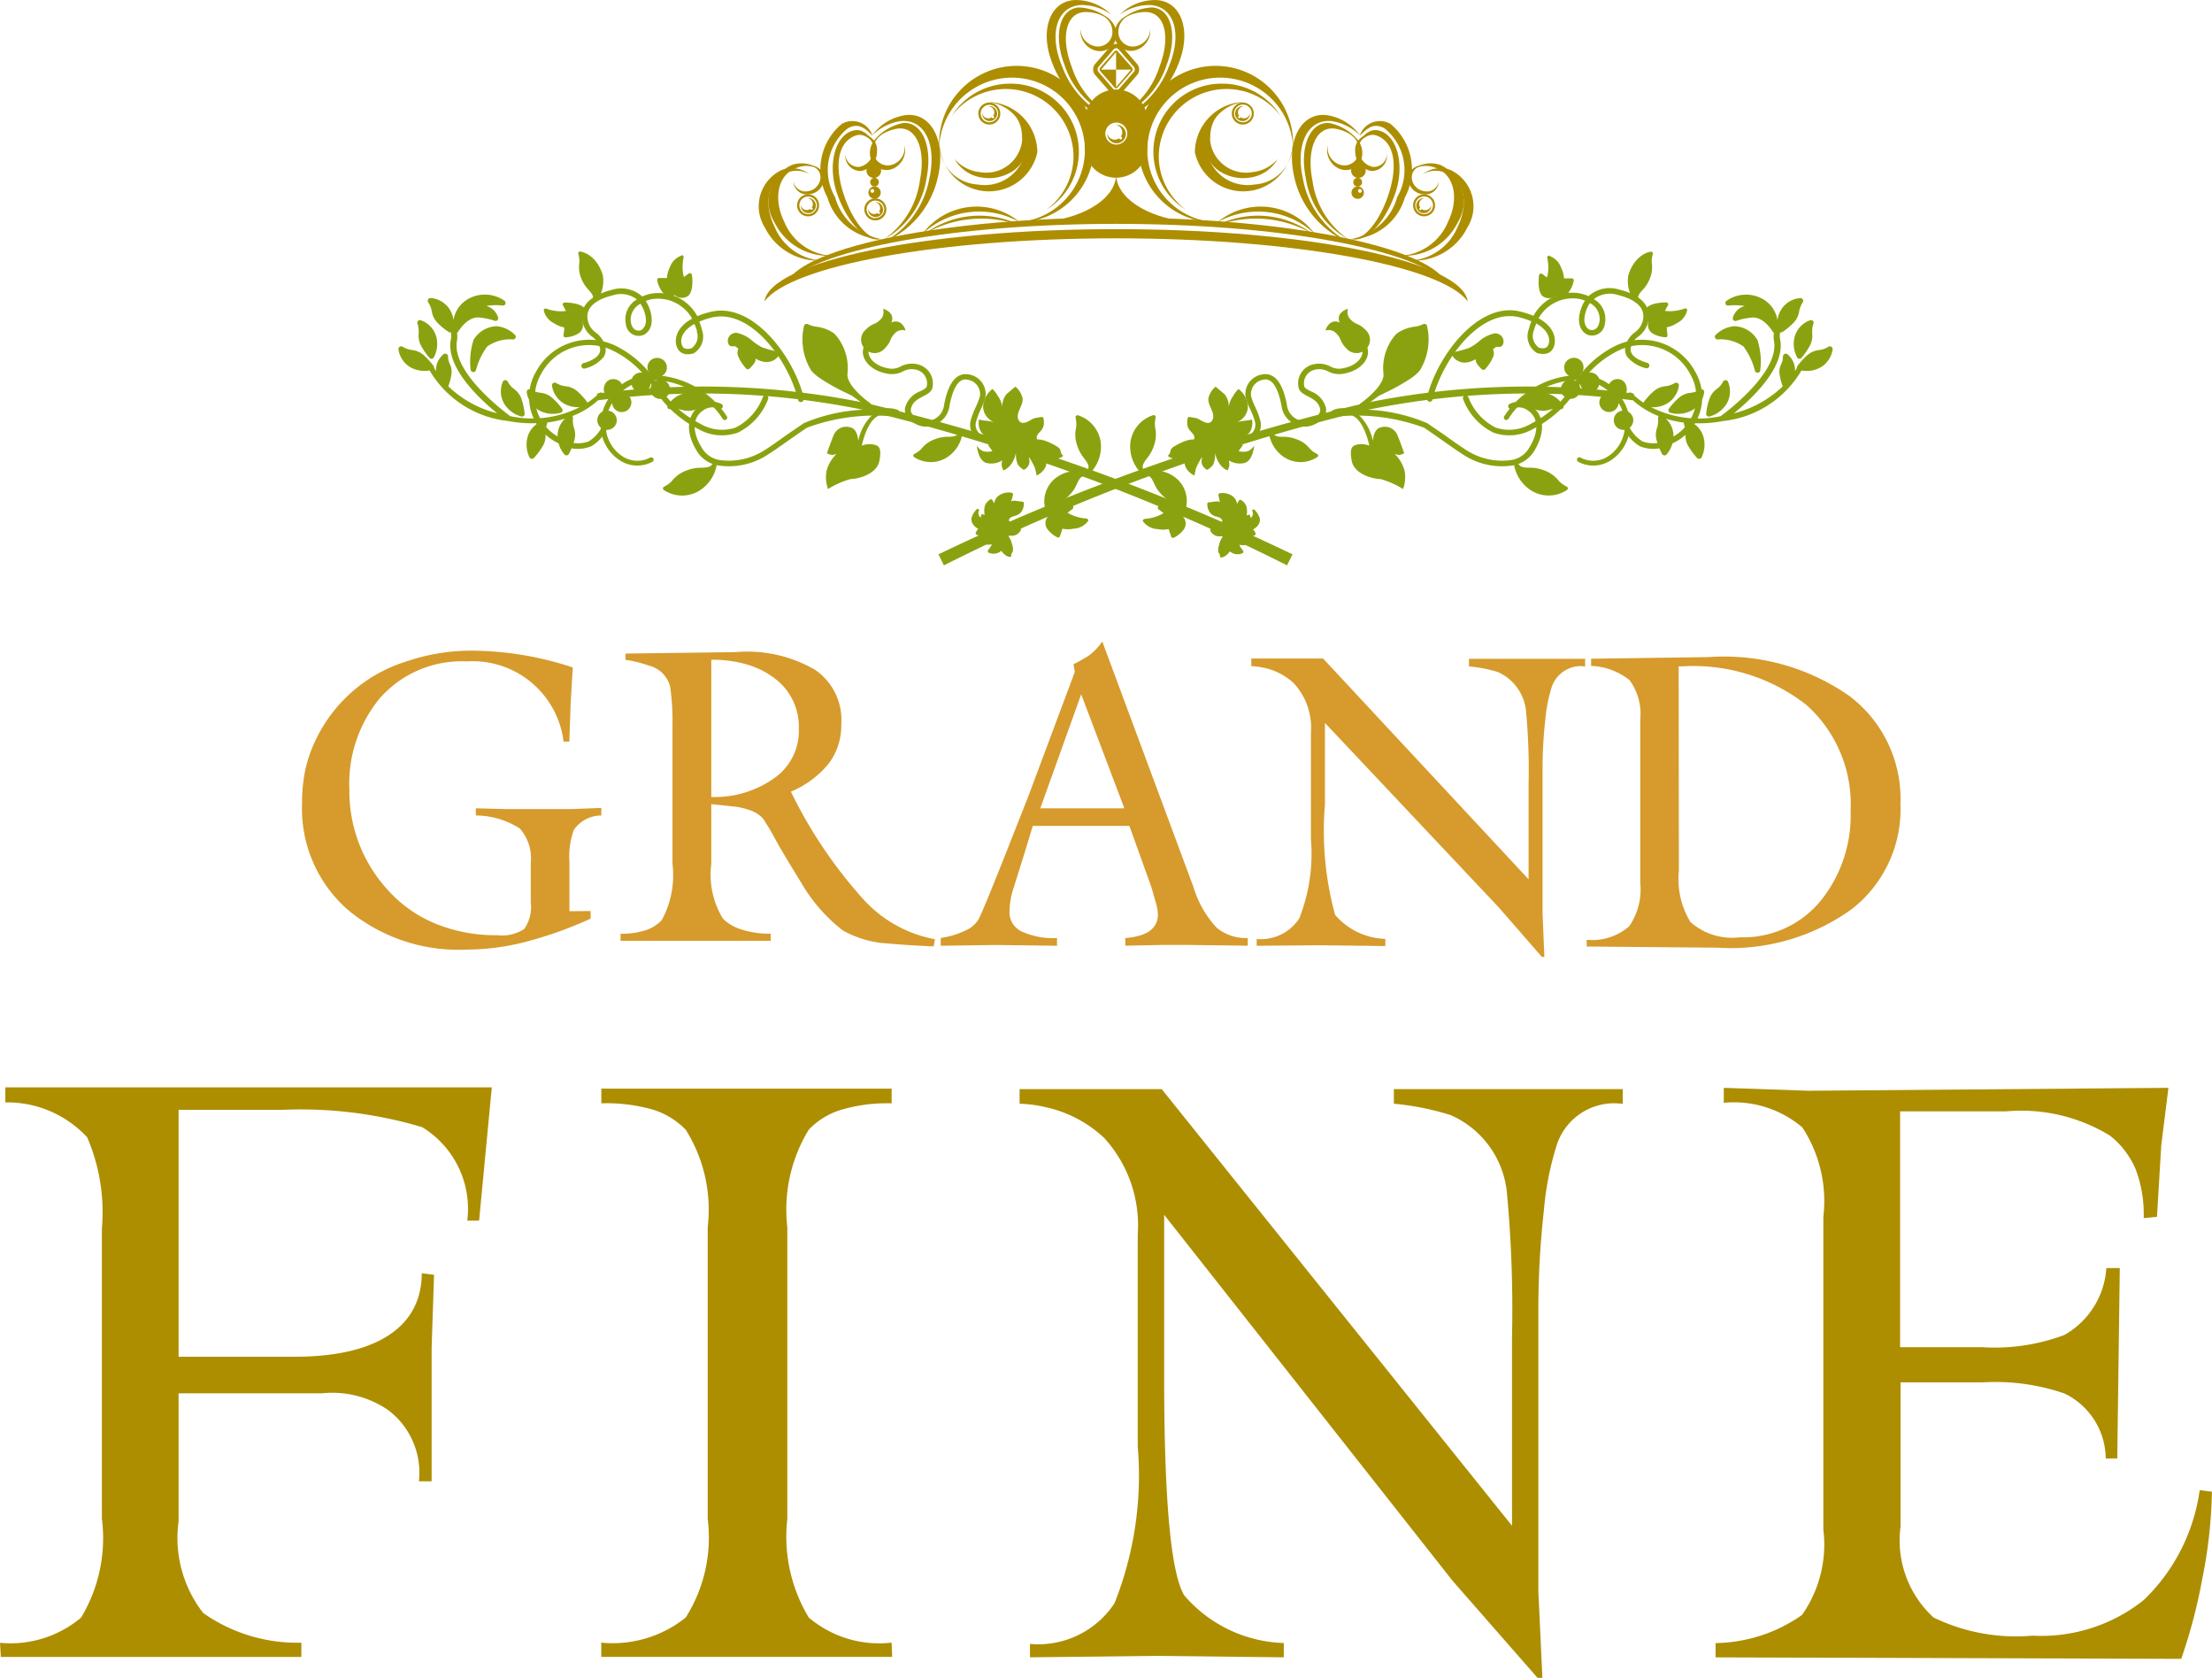 <svg xmlns="http://www.w3.org/2000/svg" width="40.255" height="30.522" viewBox="0 0 40.255 30.522"><g transform="translate(7.266 4.572)"><path d="M534.363,426.838a38.2,38.2,0,0,1,7.776,2.755l-.1.2a35.659,35.659,0,0,0-7.7-2.827,14.583,14.583,0,0,0-4.834-.176l-.025-.122A14.7,14.7,0,0,1,534.363,426.838Z" transform="translate(-525.883 -424.079)" fill="#8ba210"/><path d="M571.641,419.643a.43.43,0,0,0,.3-.037.337.337,0,0,1,.248-.03.255.255,0,0,1,.187.3c-.006.032-.059.06-.12.091a.443.443,0,0,0-.275.3c-.031.16.135.3.31.337a.434.434,0,0,0,.5-.381c.1-.511.273-.478.331-.466a.265.265,0,0,1,.221.3,1.192,1.192,0,0,1-.073.191,1.413,1.413,0,0,0-.1.27.317.317,0,0,0,.221.364,1.056,1.056,0,0,0,.283,0,.05.05,0,0,0,.043-.057.051.051,0,0,0-.058-.044.941.941,0,0,1-.249,0,.218.218,0,0,1-.141-.246,1.345,1.345,0,0,1,.094-.249,1.2,1.2,0,0,0,.08-.212.361.361,0,0,0-.3-.413c-.22-.042-.373.14-.451.546a.332.332,0,0,1-.376.3c-.121-.023-.248-.123-.229-.218.025-.127.125-.179.222-.23.081-.042.156-.083.171-.162a.357.357,0,0,0-.268-.42.445.445,0,0,0-.312.038.325.325,0,0,1-.24.031c-.253-.048-.362-.215-.342-.316s.045-.111.046-.111l-.006,0a.052.052,0,0,0,.028-.065.049.049,0,0,0-.061-.03c-.019.007-.08.038-.109.185C571.185,419.373,571.338,419.586,571.641,419.643Z" transform="translate(-562.776 -417.42)" fill="#8ba210"/><path d="M544.06,429.85a.567.567,0,0,0,.369.242,1.285,1.285,0,0,0,.907-.193c.128-.082.264-.178.395-.271l.318-.22a3.561,3.561,0,0,1,1.8-.177.048.048,0,0,0,.056-.043c.005-.027-.127-.068-.24-.078a3.112,3.112,0,0,0-1.67.214l-.323.221c-.128.093-.263.189-.39.27a1.2,1.2,0,0,1-.83.178.458.458,0,0,1-.3-.2c-.232-.362-.146-.6.011-.7a.277.277,0,0,1,.281-.032.055.055,0,0,0,.07-.018.05.05,0,0,0-.018-.069.376.376,0,0,0-.388.033C543.915,429.13,543.791,429.422,544.06,429.85Z" transform="translate(-538.633 -426.197)" fill="#8ba210"/><path d="M531.088,413c-.183-.762-.933-1.754-1.69-1.575a1.654,1.654,0,0,0-.251.08.8.8,0,0,0-.857-.406.819.819,0,0,0-.145.048.572.572,0,0,0-.555-.12c-.4.1-.6.309-.531.586a.466.466,0,0,0,.179.27.348.348,0,0,1,.137.2c.046.193-.295.276-.3.277a.051.051,0,0,0-.037.06.05.05,0,0,0,.06.038.631.631,0,0,0,.344-.21.242.242,0,0,0,.03-.189.442.442,0,0,0-.17-.253.362.362,0,0,1-.146-.216c-.07-.292.255-.417.455-.464a.472.472,0,0,1,.436.075.417.417,0,0,0-.2.449.236.236,0,0,0,.288.208c.1-.023.228-.153.167-.407a.679.679,0,0,0-.093-.222.77.77,0,0,1,.1-.031.714.714,0,0,1,.744.352c-.344.188-.3.44-.291.475.025.1.1.211.3.162l.009,0a.354.354,0,0,0,.162-.429,1.036,1.036,0,0,0-.05-.153,1.4,1.4,0,0,1,.231-.076c.7-.164,1.394.778,1.567,1.5a.051.051,0,1,0,.1-.023m-2.969-1.726a.578.578,0,0,1,.087.2c.05.207-.06.279-.092.286s-.131.012-.166-.133a.324.324,0,0,1,.171-.353m1.023.5a.259.259,0,0,1-.1.312c-.121.027-.158-.014-.175-.087-.026-.106.034-.247.234-.358A1.1,1.1,0,0,1,529.142,411.776Z" transform="translate(-523.723 -410.325)" fill="#8ba210"/><path d="M571,414.946a.241.241,0,0,0,.344-.006c.142-.144.088-.176.188-.279a.188.188,0,0,1,.2-.056.24.24,0,0,0-.061-.11.156.156,0,0,0-.2-.033.152.152,0,0,0-.038-.194.255.255,0,0,0-.113-.058.185.185,0,0,1-.051.2c-.1.1-.136.049-.278.194A.237.237,0,0,0,571,414.946Z" transform="translate(-562.518 -413.163)" fill="#8ba210"/><path d="M604.779,432.045a.042.042,0,0,0,.049,0,.693.693,0,0,0,.166-.522.6.6,0,0,0-.418-.5.036.036,0,0,0-.041.042.51.51,0,0,1,.011.164l0,.011a.588.588,0,0,0,.019.335.7.7,0,0,0,.127.233c.049.067.089.121.076.175,0,.013-.011.047.015.064" transform="translate(-592.227 -428.04)" fill="#8ba210"/><path d="M600.418,439.9a.038.038,0,0,0-.022-.038.643.643,0,0,0-.492.1.538.538,0,0,0-.222.549.032.032,0,0,0,.022.021.032.032,0,0,0,.03-.006.478.478,0,0,1,.127-.079l.01,0a.54.54,0,0,0,.262-.16.631.631,0,0,0,.132-.2c.033-.068.059-.123.108-.137.012,0,.043-.012.045-.04" transform="translate(-587.933 -435.855)" fill="#8ba210"/><path d="M526.8,406.007a.038.038,0,0,0,.044,0,.628.628,0,0,0,.117-.483c-.122-.392-.4-.427-.411-.429a.033.033,0,0,0-.035.041.467.467,0,0,1,.02.147l0,.01a.532.532,0,0,0,.038.3.624.624,0,0,0,.13.2c.049.058.089.1.08.154,0,.012-.007.044.018.057" transform="translate(-523.257 -405.091)" fill="#8ba210"/><path d="M539.356,405.8a.343.343,0,0,0-.21.214.488.488,0,0,0-.052.193l-.144,0a.031.031,0,0,0-.026.012.032.032,0,0,0-.008.029.5.5,0,0,0,.107.23l.01.008a.189.189,0,0,0,.2.032.2.2,0,0,0,.252.01c.1-.1.067-.349.064-.377a.043.043,0,0,0-.01-.02.034.034,0,0,0-.013-.007.033.033,0,0,0-.035,0l-.089.067a.672.672,0,0,1-.024-.187.838.838,0,0,1,.018-.168.035.035,0,0,0-.009-.033h0a.037.037,0,0,0-.033-.01" transform="translate(-534.222 -405.721)" fill="#8ba210"/><path d="M615.161,445.124a.346.346,0,0,0,.266.139.491.491,0,0,0,.2,0c.015.047.045.136.045.136a.031.031,0,0,0,.019.021.034.034,0,0,0,.03,0,.505.505,0,0,0,.192-.167l.005-.011a.185.185,0,0,0-.026-.2.194.194,0,0,0-.062-.242c-.121-.068-.356.035-.383.047a.038.038,0,0,0-.016.014.033.033,0,0,0,0,.014.031.031,0,0,0,.014.031l.089.066a.68.68,0,0,1-.174.076.8.8,0,0,1-.168.03.038.038,0,0,0-.03.018h0a.038.038,0,0,0,0,.035" transform="translate(-601.625 -440.209)" fill="#8ba210"/><path d="M521.119,413.331a.342.342,0,0,0,.187.234.486.486,0,0,0,.186.076c0,.05-.014.143-.014.143a.031.031,0,0,0,.009.027.033.033,0,0,0,.028.011.514.514,0,0,0,.244-.076l.009-.008a.184.184,0,0,0,.057-.193.194.194,0,0,0,.042-.246c-.083-.111-.34-.111-.369-.111a.044.044,0,0,0-.021.007.034.034,0,0,0-.009.011.032.032,0,0,0,0,.035l.055.1a.685.685,0,0,1-.19,0,.847.847,0,0,1-.166-.04.038.038,0,0,0-.034,0h0a.038.038,0,0,0-.015.032" transform="translate(-518.489 -412.256)" fill="#8ba210"/><path d="M519.975,420.978a.74.74,0,0,0,.347-.485.051.051,0,0,0-.1-.02.643.643,0,0,1-.292.415.555.555,0,0,1-.495-.053.828.828,0,0,1-.373-1.17.986.986,0,0,1,1.344-.409,1.765,1.765,0,0,1,.7.657,2.04,2.04,0,0,0,.811.747.866.866,0,0,0,.726.069,1.112,1.112,0,0,0,.553-.613.052.052,0,0,0-.033-.065.051.051,0,0,0-.064.031,1.024,1.024,0,0,1-.494.554.768.768,0,0,1-.642-.067,1.928,1.928,0,0,1-.774-.713,1.869,1.869,0,0,0-.736-.69,1.1,1.1,0,0,0-1.482.454.921.921,0,0,0,.418,1.307A.651.651,0,0,0,519.975,420.978Z" transform="translate(-516.482 -417.43)" fill="#8ba210"/><path d="M565.43,431.092a.667.667,0,0,1,.183-.314.374.374,0,0,1-.075.019.2.2,0,0,1-.1-.032s.072-.206.119-.319a.246.246,0,0,1,.308-.15c.1.02.135.147.144.244a.877.877,0,0,1,.31-.518.437.437,0,0,1,.418-.039.04.04,0,0,1,.015.056.04.04,0,0,1-.055.014h0a.361.361,0,0,0-.337.039c-.185.1-.271.458-.288.536a.407.407,0,0,1,.19-.025c.108.02.181.039.131.3s-.42.334-.524.333a1.581,1.581,0,0,0-.411.181A.638.638,0,0,1,565.43,431.092Z" transform="translate(-557.655 -427.092)" fill="#8ba210"/><path d="M561.713,416.606a.057.057,0,0,1,.076-.011.5.5,0,0,0,.134.039.738.738,0,0,1,.311.109.364.364,0,0,1,.049.042.931.931,0,0,1,.216.715c-.012.18.269.423.4.517l.018.013a.039.039,0,0,1,.009.055.04.04,0,0,1-.056.011l-.007,0-.009-.006-.266-.194-.1-.05a3.719,3.719,0,0,1-.494-.276.843.843,0,0,1-.151-.132A1.076,1.076,0,0,1,561.713,416.606Z" transform="translate(-554.343 -415.264)" fill="#8ba210"/><path d="M590.318,427.054s-.065.009-.128.021-.225.165-.294.036.1-.274.069-.408a.389.389,0,0,0-.128-.2s-.091.074-.167.141a.362.362,0,0,0-.073.231.42.42,0,0,0-.078-.2.512.512,0,0,0-.1-.13.432.432,0,0,0-.17.336.314.314,0,0,0,.195.265,1.175,1.175,0,0,0-.152-.025.459.459,0,0,1-.116-.022.309.309,0,0,0,.04.234.693.693,0,0,0,.229.17l-.106.062.079.11a.309.309,0,0,1-.173,0,.255.255,0,0,1-.11-.1s.019.272.174.316a.379.379,0,0,0,.288-.046.28.28,0,0,0-.009.1c.008.03.023.07.023.07s0,.041.114-.059a.5.5,0,0,0,.127-.3.514.514,0,0,0,.027.261.377.377,0,0,0,.11.1.188.188,0,0,0,.1-.114.229.229,0,0,0-.028-.158,1.751,1.751,0,0,1,.131.235c.014.054.032.14.032.14s.224-.1.171-.308c0,0,.235.037.312-.052-.106-.1.04-.1-.216-.225s-.265-.028-.266-.11.127-.115.13-.253S590.318,427.054,590.318,427.054Z" transform="translate(-578.624 -424.04)" fill="#8ba210"/><path d="M540.8,438.65c-.029-.009-.051.018-.06.029-.035.044-.1.047-.186.05a.705.705,0,0,0-.262.047.6.6,0,0,0-.276.195l-.007.009a.526.526,0,0,1-.135.094.035.035,0,0,0-.019.027.035.035,0,0,0,.012.031.6.6,0,0,0,.656.011.7.7,0,0,0,.308-.453.043.043,0,0,0-.03-.039" transform="translate(-535.056 -434.791)" fill="#8ba210"/><path d="M579.98,433.811c-.027-.009-.046.016-.055.026-.032.04-.093.042-.169.046a.638.638,0,0,0-.238.043.539.539,0,0,0-.251.177l-.007.008a.467.467,0,0,1-.123.085.033.033,0,0,0-.017.025.031.031,0,0,0,.011.028.549.549,0,0,0,.6.01.631.631,0,0,0,.28-.412.038.038,0,0,0-.027-.036" transform="translate(-569.766 -430.508)" fill="#8ba210"/><path d="M550.369,418.7a.605.605,0,0,0,.1-.111.142.142,0,0,0,.025-.058.173.173,0,0,0,0-.027.416.416,0,0,0,.182.063.269.269,0,0,0,.252-.137.035.035,0,0,0-.025-.053,1.779,1.779,0,0,1-.292-.079.978.978,0,0,1-.161-.105.651.651,0,0,0-.294-.157.153.153,0,0,0-.164.112.028.028,0,0,0,0,.008.129.129,0,0,0,.019.1.078.078,0,0,0,.07.025.274.274,0,0,1,.044,0l.013.01.032.025.008.007a.073.073,0,0,1,0,.01.2.2,0,0,0-.011.037.179.179,0,0,0,.006.081.8.8,0,0,0,.154.239.036.036,0,0,0,.049,0m-.378-.55v0Z" transform="translate(-544.01 -416.552)" fill="#8ba210"/><path d="M625.491,443.291c0,.005,0,.02.021.113,0,.013.008.025.012.036h0a.149.149,0,0,0-.069-.012l-.141.019a.026.026,0,0,0-.023.024.271.271,0,0,0,.048.161.207.207,0,0,0,.121.073c.047.015.087.027.1.063a.029.029,0,0,1,0,.026c-.01.02-.051.034-.081.045a.188.188,0,0,0-.052.022l-.065.052.005,0a.036.036,0,0,0-.02.028.045.045,0,0,0,0,.024.177.177,0,0,0,.051.061.171.171,0,0,0,.128.037.075.075,0,0,1,.047.007.358.358,0,0,0-.066.148.235.235,0,0,0-.013.138.071.071,0,0,0,.016.025.047.047,0,0,1,.009.014.081.081,0,0,1,0,.027.023.023,0,0,0,0,.009.026.026,0,0,0,.024.017c.065,0,.128-.069.16-.11a.214.214,0,0,0,.229.033.027.027,0,0,0,.014-.017.024.024,0,0,0,0-.016l0-.006-.053-.074a.2.2,0,0,1-.014-.032l0-.01a.155.155,0,0,0,.111,0,.028.028,0,0,0,.015-.018.264.264,0,0,0,0-.106.063.063,0,0,0,0-.012.078.078,0,0,0-.009-.019.209.209,0,0,0,.074.005c.066-.008.093-.018.1-.041a.032.032,0,0,0-.008-.032l.005.007-.025-.042a.09.09,0,0,0-.019-.02.248.248,0,0,0,.113-.111.15.15,0,0,0,0-.12.391.391,0,0,0-.083-.124.025.025,0,0,0-.042.026.1.1,0,0,1-.031.123c0-.023-.01-.045-.01-.045v0a.024.024,0,0,0-.011-.013.026.026,0,0,0-.021,0l-.031.01a.372.372,0,0,0,0-.147.123.123,0,0,0-.006-.024.228.228,0,0,0-.1-.111.023.023,0,0,0-.022,0,.027.027,0,0,0-.015.016.274.274,0,0,1-.032.053.191.191,0,0,0-.011-.044.219.219,0,0,0-.049-.076.307.307,0,0,0-.258-.07.026.026,0,0,0-.019.02m.377.968v0Z" transform="translate(-610.586 -438.878)" fill="#8ba210"/><path d="M529.685,422.34a.179.179,0,0,1,.238.075.945.945,0,0,1,.181-.1.171.171,0,0,1,.082-.092.178.178,0,0,1,.2.024c.022,0,.045,0,.068,0a.175.175,0,0,1,.029-.293.18.18,0,0,1,.239.076.174.174,0,0,1-.069.232,1.646,1.646,0,0,1,1.181.739.044.044,0,0,1-.018.06.044.044,0,0,1-.06-.017,1.37,1.37,0,0,0-.235-.28,1.367,1.367,0,0,1-.265.115.412.412,0,0,1-.251,0l-.044-.011a.513.513,0,0,0-.159,0,.044.044,0,0,1-.046-.065.5.5,0,0,1,.362-.235.534.534,0,0,1,.145,0,1.567,1.567,0,0,0-.547-.208.172.172,0,0,1,.062.066.175.175,0,0,1-.076.237.179.179,0,0,1-.239-.076.175.175,0,0,1,.075-.236.152.152,0,0,1,.028-.011l-.034,0a.78.78,0,0,0-.092,0,.176.176,0,0,1-.223.215.168.168,0,0,1-.1-.086.187.187,0,0,1-.015-.042.877.877,0,0,0-.155.1.165.165,0,0,1-.008.032.113.113,0,0,1-.005.012.183.183,0,0,1,.036.007.175.175,0,0,1,.029.324.179.179,0,0,1-.135.011.174.174,0,0,1-.1-.087.162.162,0,0,1-.019-.068.8.8,0,0,0-.067.138l.031.007a.177.177,0,0,1,.1.086.174.174,0,0,1-.076.237.179.179,0,0,1-.1.018.679.679,0,0,0,.292.477.494.494,0,0,0,.511.028.046.046,0,0,1,.06.019.044.044,0,0,1-.02.059.584.584,0,0,1-.6-.033.767.767,0,0,1-.339-.592.172.172,0,0,1-.042-.053.174.174,0,0,1,.075-.236h0a.888.888,0,0,1,.12-.251.17.17,0,0,1-.077-.076.168.168,0,0,1-.012-.133A.178.178,0,0,1,529.685,422.34Z" transform="translate(-525.871 -419.996)" fill="#8ba210"/><g transform="translate(0 0.792)"><path d="M502.135,413.769a.048.048,0,0,0-.068,0,1.262,1.262,0,0,1-.214.173.041.041,0,0,0,0-.011,1.184,1.184,0,0,0-.183-.2.374.374,0,0,0-.212-.09l-.041-.006a.459.459,0,0,1-.129-.052.05.05,0,0,0-.077.045.453.453,0,0,0,.22.329.51.51,0,0,0,.286.064,1.916,1.916,0,0,1-1.263.165c-.089-.064-1.081-.8-.971-1.377a.426.426,0,0,0,0-.139.044.044,0,0,0,.016-.013s.158-.277.374-.267a1.132,1.132,0,0,1,.293.06.051.051,0,0,0,.05-.008.049.049,0,0,0,.016-.028.055.055,0,0,0,0-.019.31.31,0,0,0-.175-.2.225.225,0,0,0-.043-.014,1.044,1.044,0,0,1,.3-.008.049.049,0,0,0,.051-.031s0-.006,0-.009a.049.049,0,0,0-.018-.047.621.621,0,0,0-.628-.05.537.537,0,0,0-.3.4.487.487,0,0,0-.074-.2.45.45,0,0,0-.342-.2.049.049,0,0,0-.046.026.046.046,0,0,0,0,.05.452.452,0,0,1,.058.125l.009.04a.375.375,0,0,0,.1.206,1.18,1.18,0,0,0,.207.171.051.051,0,0,0,.04.006.327.327,0,0,1,0,.129c-.1.508.524,1.085.842,1.344a1.979,1.979,0,0,1-.889-.491l0,0a1.01,1.01,0,0,0,.057-.216.307.307,0,0,0-.03-.19l-.012-.03a.305.305,0,0,1-.019-.109.054.054,0,0,0-.029-.044.052.052,0,0,0-.053.005.378.378,0,0,0-.138.3.044.044,0,0,0,0,.008c-.017-.028-.028-.048-.035-.062a.05.05,0,0,0-.008-.031,1.273,1.273,0,0,0-.183-.2.382.382,0,0,0-.213-.091l-.04-.008a.385.385,0,0,1-.128-.052.049.049,0,0,0-.052,0,.048.048,0,0,0-.024.046.452.452,0,0,0,.219.329.526.526,0,0,0,.348.057,1.889,1.889,0,0,0,1.423.919,2.325,2.325,0,0,0,.551.039.432.432,0,0,0-.182.224.522.522,0,0,0,.027.4.048.048,0,0,0,.037.025.049.049,0,0,0,.042-.014,1.3,1.3,0,0,0,.161-.216.366.366,0,0,0,.05-.223v-.04a.407.407,0,0,1,.028-.135.049.049,0,0,0,0-.031,1.889,1.889,0,0,0,.328-.071.434.434,0,0,0-.135.275.528.528,0,0,0,.125.378.047.047,0,0,0,.042.014.049.049,0,0,0,.037-.023,1.248,1.248,0,0,0,.1-.248.379.379,0,0,0-.006-.229l-.011-.038a.42.42,0,0,1-.007-.138.047.047,0,0,0-.013-.038,1.5,1.5,0,0,0,.54-.355A.048.048,0,0,0,502.135,413.769Z" transform="translate(-498.432 -411.978)" fill="#8ba210"/><path d="M518.525,426.924a.051.051,0,0,0-.052,0,.046.046,0,0,0-.024.046.446.446,0,0,0,.218.328.528.528,0,0,0,.4.047.046.046,0,0,0,.032-.031.045.045,0,0,0-.007-.043,1.162,1.162,0,0,0-.183-.2.373.373,0,0,0-.212-.09l-.042-.007A.392.392,0,0,1,518.525,426.924Z" transform="translate(-516.129 -425.199)" fill="#8ba210"/><path d="M514.6,425.621a.407.407,0,0,1-.084-.11.05.05,0,0,0-.044-.026.047.047,0,0,0-.044.027.445.445,0,0,0,.018.393.53.53,0,0,0,.318.242.047.047,0,0,0,.043-.011.045.045,0,0,0,.017-.04,1.2,1.2,0,0,0-.056-.263.367.367,0,0,0-.135-.185Z" transform="translate(-512.542 -423.933)" fill="#8ba210"/><path d="M501.484,416.668a.048.048,0,0,0,.041.017.053.053,0,0,0,.037-.024.519.519,0,0,0,.041-.395.449.449,0,0,0-.278-.283.047.047,0,0,0-.049.012.043.043,0,0,0-.011.05.443.443,0,0,1,.023.137l0,.04a.372.372,0,0,0,.043.225A1.169,1.169,0,0,0,501.484,416.668Z" transform="translate(-500.934 -415.521)" fill="#8ba210"/><path d="M510.044,416.946a.506.506,0,0,0-.418.247,1.273,1.273,0,0,0-.054.545.049.049,0,0,0,.045.043.049.049,0,0,0,.051-.034,1.282,1.282,0,0,1,.205-.431.716.716,0,0,1,.469-.129.049.049,0,0,0,.047-.028.047.047,0,0,0-.01-.055A.543.543,0,0,0,510.044,416.946Z" transform="translate(-508.273 -416.375)" fill="#8ba210"/></g></g><g transform="translate(17.078 4.572)"><path d="M590.848,426.838a38.194,38.194,0,0,0-7.776,2.755l.1.2a35.673,35.673,0,0,1,7.7-2.827,14.579,14.579,0,0,1,4.833-.176l.025-.122A14.692,14.692,0,0,0,590.848,426.838Z" transform="translate(-583.072 -424.079)" fill="#8ba210"/><path d="M630.99,419.643a.43.43,0,0,1-.3-.037.337.337,0,0,0-.248-.03.255.255,0,0,0-.187.3c.006.032.058.06.12.091a.443.443,0,0,1,.275.3c.031.16-.135.3-.31.337a.434.434,0,0,1-.5-.381c-.1-.511-.274-.478-.331-.466a.265.265,0,0,0-.221.3,1.189,1.189,0,0,0,.073.191,1.406,1.406,0,0,1,.1.27.317.317,0,0,1-.221.364,1.056,1.056,0,0,1-.283,0,.051.051,0,0,1-.043-.057.051.051,0,0,1,.058-.044.939.939,0,0,0,.249,0,.218.218,0,0,0,.141-.246,1.348,1.348,0,0,0-.094-.249,1.206,1.206,0,0,1-.08-.212.361.361,0,0,1,.3-.413c.22-.042.373.14.451.546a.332.332,0,0,0,.376.3c.121-.023.248-.123.229-.218-.025-.127-.125-.179-.222-.23-.081-.042-.156-.083-.171-.162a.356.356,0,0,1,.268-.42.444.444,0,0,1,.311.038.326.326,0,0,0,.24.031c.253-.048.362-.215.342-.316s-.046-.111-.047-.111l.006,0a.052.052,0,0,1-.028-.065.049.049,0,0,1,.061-.03c.019.007.08.038.108.185C631.445,419.373,631.293,419.586,630.99,419.643Z" transform="translate(-623.598 -417.42)" fill="#8ba210"/><path d="M647.177,429.85a.568.568,0,0,1-.369.242,1.285,1.285,0,0,1-.907-.193c-.128-.082-.264-.178-.395-.271l-.317-.22a3.561,3.561,0,0,0-1.8-.177.049.049,0,0,1-.057-.043c0-.027.127-.068.24-.078a3.112,3.112,0,0,1,1.67.214l.323.221c.129.093.264.189.39.27a1.2,1.2,0,0,0,.83.178.459.459,0,0,0,.3-.2c.232-.362.146-.6-.011-.7a.277.277,0,0,0-.281-.032.054.054,0,0,1-.07-.018.05.05,0,0,1,.018-.069.377.377,0,0,1,.388.033C647.322,429.13,647.446,429.422,647.177,429.85Z" transform="translate(-636.347 -426.197)" fill="#8ba210"/><path d="M659.766,413a.051.051,0,1,0,.1.023c.173-.722.87-1.664,1.567-1.5a1.41,1.41,0,0,1,.232.076,1.007,1.007,0,0,0-.05.153.354.354,0,0,0,.162.429l.009,0c.206.049.277-.06.3-.162.008-.034.054-.287-.29-.475a.713.713,0,0,1,.744-.352.792.792,0,0,1,.1.031.677.677,0,0,0-.093.222c-.062.254.07.384.167.407a.236.236,0,0,0,.288-.208.417.417,0,0,0-.2-.449.472.472,0,0,1,.436-.075c.2.047.525.172.455.464a.362.362,0,0,1-.146.216.441.441,0,0,0-.17.253.242.242,0,0,0,.03.189.63.63,0,0,0,.344.21.05.05,0,0,0,.06-.038.051.051,0,0,0-.037-.06s-.344-.084-.3-.277a.349.349,0,0,1,.137-.2.465.465,0,0,0,.179-.27c.067-.277-.127-.49-.53-.586a.572.572,0,0,0-.555.12.829.829,0,0,0-.145-.048.8.8,0,0,0-.857.406,1.655,1.655,0,0,0-.251-.08c-.757-.179-1.507.813-1.69,1.575m2.968-1.726a.324.324,0,0,1,.171.353c-.035.146-.127.142-.166.133s-.142-.08-.092-.286a.572.572,0,0,1,.086-.2m-.98.368c.2.112.259.252.234.358-.018.073-.055.114-.175.087a.259.259,0,0,1-.1-.312A1.111,1.111,0,0,1,661.754,411.642Z" transform="translate(-650.874 -410.325)" fill="#8ba210"/><path d="M644.569,414.946a.241.241,0,0,1-.344-.006c-.142-.144-.088-.176-.189-.279a.188.188,0,0,0-.2-.056.242.242,0,0,1,.061-.11.156.156,0,0,1,.2-.033.152.152,0,0,1,.037-.194.256.256,0,0,1,.113-.058.184.184,0,0,0,.051.2c.1.1.136.049.278.194A.237.237,0,0,1,644.569,414.946Z" transform="translate(-636.792 -413.163)" fill="#8ba210"/><path d="M613.336,432.045c.026-.017.018-.05.015-.064-.013-.054.027-.108.076-.175a.7.7,0,0,0,.127-.233.588.588,0,0,0,.019-.335l0-.011a.517.517,0,0,1,.011-.164.036.036,0,0,0-.042-.042.6.6,0,0,0-.418.5.691.691,0,0,0,.165.522.042.042,0,0,0,.049,0" transform="translate(-609.631 -428.04)" fill="#8ba210"/><path d="M615.608,439.9c0,.028.033.036.045.04.049.013.075.068.108.137a.63.63,0,0,0,.133.2.538.538,0,0,0,.262.16l.01,0a.482.482,0,0,1,.127.079.033.033,0,0,0,.052-.014.538.538,0,0,0-.222-.549.643.643,0,0,0-.492-.1.037.037,0,0,0-.023.038" transform="translate(-611.836 -435.855)" fill="#8ba210"/><path d="M691.423,406.007c.025-.013.019-.045.018-.057-.008-.05.031-.1.08-.154a.626.626,0,0,0,.13-.2.533.533,0,0,0,.038-.3l0-.01a.471.471,0,0,1,.02-.147.033.033,0,0,0-.035-.041c-.012,0-.289.037-.411.429a.63.63,0,0,0,.117.483.038.038,0,0,0,.045,0" transform="translate(-678.708 -405.091)" fill="#8ba210"/><path d="M677.483,405.8a.038.038,0,0,0-.034.01h0a.036.036,0,0,0-.009.033.831.831,0,0,1,.019.168.683.683,0,0,1-.024.187l-.089-.067a.033.033,0,0,0-.035,0,.032.032,0,0,0-.012.007.043.043,0,0,0-.01.02c0,.028-.037.281.064.377a.2.2,0,0,0,.252-.01.189.189,0,0,0,.2-.032l.01-.008a.5.5,0,0,0,.107-.23.033.033,0,0,0-.008-.029.031.031,0,0,0-.026-.012l-.144,0a.477.477,0,0,0-.052-.193.342.342,0,0,0-.21-.214" transform="translate(-666.36 -405.721)" fill="#8ba210"/><path d="M600.612,445.124a.038.038,0,0,0,0-.035h0a.038.038,0,0,0-.03-.018.8.8,0,0,1-.168-.03.678.678,0,0,1-.174-.076l.089-.066a.032.032,0,0,0,.014-.031.037.037,0,0,0,0-.014.037.037,0,0,0-.016-.014c-.026-.012-.262-.115-.383-.047a.194.194,0,0,0-.062.242.185.185,0,0,0-.026.2.078.078,0,0,0,.005.011.5.5,0,0,0,.192.167.033.033,0,0,0,.03,0,.031.031,0,0,0,.019-.021l.045-.136a.491.491,0,0,0,.2,0,.346.346,0,0,0,.266-.139" transform="translate(-597.89 -440.209)" fill="#8ba210"/><path d="M694.678,413.331a.038.038,0,0,0-.014-.032h0a.039.039,0,0,0-.035,0,.846.846,0,0,1-.166.04.682.682,0,0,1-.19,0l.055-.1a.032.032,0,0,0,0-.035.037.037,0,0,0-.009-.011.045.045,0,0,0-.021-.007c-.029,0-.286,0-.369.111a.194.194,0,0,0,.042.246.185.185,0,0,0,.058.193l.009.008a.514.514,0,0,0,.244.076.033.033,0,0,0,.028-.011.031.031,0,0,0,.009-.027l-.014-.143a.489.489,0,0,0,.186-.076.341.341,0,0,0,.187-.234" transform="translate(-681.052 -412.256)" fill="#8ba210"/><path d="M668.6,420.978a.74.74,0,0,1-.347-.485.051.051,0,0,1,.1-.02.643.643,0,0,0,.292.415.555.555,0,0,0,.495-.053.828.828,0,0,0,.374-1.17.987.987,0,0,0-1.344-.409,1.766,1.766,0,0,0-.7.657,2.039,2.039,0,0,1-.811.747.865.865,0,0,1-.726.069,1.113,1.113,0,0,1-.553-.613.052.052,0,0,1,.033-.065.051.051,0,0,1,.064.031,1.022,1.022,0,0,0,.494.554.768.768,0,0,0,.642-.067,1.928,1.928,0,0,0,.774-.713,1.871,1.871,0,0,1,.736-.69,1.1,1.1,0,0,1,1.482.454.92.92,0,0,1-.419,1.307A.651.651,0,0,1,668.6,420.978Z" transform="translate(-655.833 -417.43)" fill="#8ba210"/><path d="M646.1,431.092a.668.668,0,0,0-.183-.314.371.371,0,0,0,.074.019.2.2,0,0,0,.1-.032s-.072-.206-.119-.319a.247.247,0,0,0-.308-.15c-.1.02-.135.147-.144.244a.878.878,0,0,0-.31-.518.437.437,0,0,0-.418-.039.04.04,0,0,0-.015.056.041.041,0,0,0,.055.014h0a.36.36,0,0,1,.337.039c.185.1.271.458.288.536a.407.407,0,0,0-.19-.025c-.108.02-.18.039-.131.3s.42.334.524.333a1.579,1.579,0,0,1,.411.181A.636.636,0,0,0,646.1,431.092Z" transform="translate(-637.615 -427.092)" fill="#8ba210"/><path d="M650.443,416.606a.057.057,0,0,0-.077-.011.5.5,0,0,1-.134.039.738.738,0,0,0-.311.109.362.362,0,0,0-.05.042.931.931,0,0,0-.216.715c.012.18-.269.423-.4.517l-.018.013a.039.039,0,0,0-.009.055.041.041,0,0,0,.057.011l.007,0,.009-.006.266-.194.1-.05a3.735,3.735,0,0,0,.494-.276.842.842,0,0,0,.151-.132A1.075,1.075,0,0,0,650.443,416.606Z" transform="translate(-641.555 -415.264)" fill="#8ba210"/><path d="M619.431,427.054s.065.009.128.021.225.165.294.036-.1-.274-.069-.408a.39.39,0,0,1,.128-.2s.091.074.167.141a.361.361,0,0,1,.073.231.423.423,0,0,1,.078-.2.51.51,0,0,1,.1-.13.432.432,0,0,1,.17.336.314.314,0,0,1-.195.265,1.165,1.165,0,0,1,.152-.025.459.459,0,0,0,.116-.022.31.31,0,0,1-.04.234.7.7,0,0,1-.229.17l.106.062-.079.11a.309.309,0,0,0,.173,0,.256.256,0,0,0,.11-.1s-.019.272-.174.316a.38.38,0,0,1-.288-.046.281.281,0,0,1,.009.1c-.009.03-.023.07-.023.07s0,.041-.114-.059a.5.5,0,0,1-.127-.3.513.513,0,0,1-.026.261.374.374,0,0,1-.11.1.188.188,0,0,1-.1-.114.228.228,0,0,1,.028-.158,1.74,1.74,0,0,0-.131.235c-.014.054-.032.14-.032.14s-.224-.1-.171-.308c0,0-.235.037-.312-.052.106-.1-.04-.1.216-.225s.265-.028.266-.11-.127-.115-.13-.253S619.431,427.054,619.431,427.054Z" transform="translate(-614.868 -424.04)" fill="#8ba210"/><path d="M673.492,438.65a.042.042,0,0,0-.03.039.694.694,0,0,0,.308.453.6.6,0,0,0,.656-.011.034.034,0,0,0,.012-.031.035.035,0,0,0-.019-.027.526.526,0,0,1-.135-.094l-.007-.009a.6.6,0,0,0-.276-.195.706.706,0,0,0-.262-.047c-.084,0-.151-.006-.186-.05-.009-.01-.03-.038-.06-.029" transform="translate(-662.984 -434.791)" fill="#8ba210"/><path d="M635,433.811a.038.038,0,0,0-.027.036.631.631,0,0,0,.279.412.549.549,0,0,0,.6-.01.031.031,0,0,0,.011-.028.033.033,0,0,0-.017-.025.464.464,0,0,1-.123-.085l-.007-.008a.54.54,0,0,0-.251-.177.64.64,0,0,0-.238-.043c-.076,0-.137-.006-.169-.046-.008-.009-.027-.035-.054-.026" transform="translate(-628.953 -430.508)" fill="#8ba210"/><path d="M664.156,418.7a.037.037,0,0,0,.049,0,.8.8,0,0,0,.154-.239.182.182,0,0,0,.006-.081.226.226,0,0,0-.011-.037.051.051,0,0,1,0-.01l.008-.007.032-.025.013-.01a.276.276,0,0,1,.044,0,.078.078,0,0,0,.07-.025.129.129,0,0,0,.019-.1.028.028,0,0,0,0-.008.153.153,0,0,0-.164-.112.652.652,0,0,0-.294.157.97.97,0,0,1-.161.105,1.78,1.78,0,0,1-.292.079.035.035,0,0,0-.025.053.268.268,0,0,0,.251.137.416.416,0,0,0,.182-.063.148.148,0,0,0,0,.027.14.14,0,0,0,.024.058.6.6,0,0,0,.1.111m.377-.552v0Z" transform="translate(-654.259 -416.552)" fill="#8ba210"/><path d="M588.994,443.291a.025.025,0,0,0-.019-.02.306.306,0,0,0-.257.07.218.218,0,0,0-.049.076.191.191,0,0,0-.011.044.3.3,0,0,1-.032-.053.026.026,0,0,0-.015-.016.023.023,0,0,0-.022,0,.229.229,0,0,0-.1.111.115.115,0,0,0-.006.024.374.374,0,0,0,0,.147l-.032-.01a.025.025,0,0,0-.02,0,.024.024,0,0,0-.011.013v0s-.005.022-.01.045a.1.1,0,0,1-.031-.123.025.025,0,0,0-.042-.026.4.4,0,0,0-.082.124.15.15,0,0,0,0,.12.246.246,0,0,0,.113.111.092.092,0,0,0-.019.02l-.025.042.005-.007a.032.032,0,0,0-.008.032c.008.022.034.033.1.041a.21.21,0,0,0,.074-.005.078.078,0,0,0-.01.019s0,.008,0,.012a.266.266,0,0,0,0,.106.027.027,0,0,0,.015.018.154.154,0,0,0,.11,0l0,.01a.21.21,0,0,1-.015.032l-.053.074,0,.006a.022.022,0,0,0,0,.016.026.026,0,0,0,.014.017.214.214,0,0,0,.229-.033c.032.042.094.111.16.11a.026.026,0,0,0,.024-.017.029.029,0,0,0,0-.009.077.077,0,0,1,0-.027.049.049,0,0,1,.009-.014.077.077,0,0,0,.016-.025.238.238,0,0,0-.013-.138.359.359,0,0,0-.066-.148.075.075,0,0,1,.047-.007.183.183,0,0,0,.179-.1.042.042,0,0,0,0-.024.036.036,0,0,0-.02-.028l.005,0-.065-.052a.189.189,0,0,0-.052-.022c-.03-.011-.072-.025-.081-.045a.029.029,0,0,1,0-.026c.013-.036.054-.048.1-.063a.208.208,0,0,0,.122-.073.272.272,0,0,0,.048-.161.026.026,0,0,0-.022-.024l-.141-.019a.149.149,0,0,0-.069.012h0c0-.011.008-.023.012-.036.026-.093.022-.108.021-.113m-.377.966s0,0,0,0Z" transform="translate(-587.642 -438.878)" fill="#8ba210"/><path d="M674,422.34a.172.172,0,0,0-.134-.011.174.174,0,0,0-.1.085.939.939,0,0,0-.181-.1.17.17,0,0,0-.082-.092.177.177,0,0,0-.2.024c-.022,0-.045,0-.068,0a.174.174,0,0,0,.047-.056.177.177,0,0,0-.075-.237.18.18,0,0,0-.239.076.174.174,0,0,0,.069.232,1.645,1.645,0,0,0-1.181.739.044.044,0,0,0,.018.06.044.044,0,0,0,.06-.017,1.355,1.355,0,0,1,.235-.28,1.383,1.383,0,0,0,.265.115.412.412,0,0,0,.251,0l.044-.011a.514.514,0,0,1,.159,0,.044.044,0,0,0,.043-.018.044.044,0,0,0,0-.047.5.5,0,0,0-.362-.235.534.534,0,0,0-.145,0,1.566,1.566,0,0,1,.547-.208.17.17,0,0,0-.062.066.175.175,0,0,0,.075.237.179.179,0,0,0,.239-.076.176.176,0,0,0-.075-.236.145.145,0,0,0-.028-.011l.034,0a.777.777,0,0,1,.092,0,.176.176,0,0,0,.223.215.169.169,0,0,0,.1-.086.187.187,0,0,0,.014-.042.874.874,0,0,1,.155.1.17.17,0,0,0,.007.032.1.1,0,0,0,.005.012.182.182,0,0,0-.036.007.175.175,0,0,0-.029.324.179.179,0,0,0,.135.011.174.174,0,0,0,.1-.087.165.165,0,0,0,.02-.068.79.79,0,0,1,.067.138l-.031.007a.175.175,0,0,0-.028.324.18.18,0,0,0,.1.018.679.679,0,0,1-.292.477.494.494,0,0,1-.51.028.046.046,0,0,0-.06.019.045.045,0,0,0,.02.059.584.584,0,0,0,.6-.033.768.768,0,0,0,.339-.592.174.174,0,0,0-.034-.288h0a.883.883,0,0,0-.12-.251.176.176,0,0,0,.09-.209A.178.178,0,0,0,674,422.34Z" transform="translate(-661.561 -419.996)" fill="#8ba210"/><g transform="translate(12.535 0.792)"><path d="M691.223,413.769a.048.048,0,0,1,.068,0,1.242,1.242,0,0,0,.214.173.046.046,0,0,1,0-.011,1.193,1.193,0,0,1,.183-.2.375.375,0,0,1,.212-.09l.041-.006a.458.458,0,0,0,.129-.052.052.052,0,0,1,.052,0,.052.052,0,0,1,.024.046.453.453,0,0,1-.22.329.509.509,0,0,1-.286.064,1.916,1.916,0,0,0,1.263.165c.089-.064,1.082-.8.972-1.377a.422.422,0,0,1,0-.139.044.044,0,0,1-.016-.013s-.158-.277-.374-.267a1.129,1.129,0,0,0-.293.06.051.051,0,0,1-.05-.008.048.048,0,0,1-.016-.028.055.055,0,0,1,0-.019.308.308,0,0,1,.175-.2.223.223,0,0,1,.043-.014,1.044,1.044,0,0,0-.3-.008.049.049,0,0,1-.051-.031s0-.006,0-.009a.048.048,0,0,1,.018-.047.621.621,0,0,1,.628-.05.537.537,0,0,1,.3.4.488.488,0,0,1,.074-.2.449.449,0,0,1,.342-.2.049.049,0,0,1,.046.026.047.047,0,0,1,0,.05.439.439,0,0,0-.058.125l-.009.04a.376.376,0,0,1-.1.206,1.172,1.172,0,0,1-.206.171.051.051,0,0,1-.04.006.323.323,0,0,0,0,.129c.1.508-.524,1.085-.842,1.344a1.978,1.978,0,0,0,.889-.491v0a1.037,1.037,0,0,1-.057-.216.307.307,0,0,1,.03-.19l.012-.03a.308.308,0,0,0,.019-.109.054.054,0,0,1,.029-.044.052.052,0,0,1,.053.005.379.379,0,0,1,.138.3.061.061,0,0,1,0,.008c.017-.028.028-.048.035-.062a.053.053,0,0,1,.008-.031,1.286,1.286,0,0,1,.183-.2.38.38,0,0,1,.213-.091l.04-.008a.387.387,0,0,0,.128-.052.049.049,0,0,1,.053,0,.047.047,0,0,1,.024.046.452.452,0,0,1-.219.329.526.526,0,0,1-.348.057,1.888,1.888,0,0,1-1.423.919,2.327,2.327,0,0,1-.551.039.432.432,0,0,1,.182.224.523.523,0,0,1-.027.4.05.05,0,0,1-.079.011,1.3,1.3,0,0,1-.161-.216.364.364,0,0,1-.051-.223v-.04a.415.415,0,0,0-.028-.135.046.046,0,0,1,0-.031,1.885,1.885,0,0,1-.328-.071.432.432,0,0,1,.135.275.527.527,0,0,1-.125.378.047.047,0,0,1-.042.014.049.049,0,0,1-.037-.023,1.251,1.251,0,0,1-.1-.248.377.377,0,0,1,.006-.229l.011-.038a.426.426,0,0,0,.007-.138.047.047,0,0,1,.013-.038,1.5,1.5,0,0,1-.539-.355A.047.047,0,0,1,691.223,413.769Z" transform="translate(-691.205 -411.978)" fill="#8ba210"/><path d="M698.252,426.924a.052.052,0,0,1,.052,0,.046.046,0,0,1,.024.046.446.446,0,0,1-.218.328.529.529,0,0,1-.4.047.047.047,0,0,1-.025-.073,1.173,1.173,0,0,1,.183-.2.375.375,0,0,1,.213-.09l.041-.007A.392.392,0,0,0,698.252,426.924Z" transform="translate(-696.927 -425.199)" fill="#8ba210"/><path d="M703.83,425.621a.409.409,0,0,0,.084-.11.05.05,0,0,1,.044-.026.048.048,0,0,1,.044.027.446.446,0,0,1-.018.393.53.53,0,0,1-.318.242.047.047,0,0,1-.043-.011.045.045,0,0,1-.017-.04,1.2,1.2,0,0,1,.056-.263.368.368,0,0,1,.135-.185Z" transform="translate(-702.169 -423.933)" fill="#8ba210"/><path d="M717.479,416.668a.048.048,0,0,1-.041.017.052.052,0,0,1-.037-.024.516.516,0,0,1-.041-.395.449.449,0,0,1,.277-.283.047.047,0,0,1,.049.012.043.043,0,0,1,.011.05.442.442,0,0,0-.023.137l0,.04a.375.375,0,0,1-.043.225A1.171,1.171,0,0,1,717.479,416.668Z" transform="translate(-714.308 -415.521)" fill="#8ba210"/><path d="M705.348,416.946a.505.505,0,0,1,.418.247,1.271,1.271,0,0,1,.054.545.05.05,0,0,1-.1.009,1.284,1.284,0,0,0-.205-.431.717.717,0,0,0-.47-.129.049.049,0,0,1-.047-.028.047.047,0,0,1,.01-.055A.543.543,0,0,1,705.348,416.946Z" transform="translate(-703.398 -416.375)" fill="#8ba210"/></g></g><g transform="translate(13.827)"><g transform="translate(6.067 0.798)"><path d="M608.955,373.589l-.264-.3a.034.034,0,0,0-.053,0l-.263.3a.048.048,0,0,0,0,.061l.263.3a.034.034,0,0,0,.053,0l.264-.3A.048.048,0,0,0,608.955,373.589Zm-.291.353v-.318h-.273l.273-.319v.319h.273Z" transform="translate(-608.247 -373.155)" fill="#ad8e00"/><path d="M608.158,372.618l-.275-.316a.14.14,0,0,0-.213,0l-.275.316a.154.154,0,0,0,0,.2l.276.318a.142.142,0,0,0,.106.049.143.143,0,0,0,.107-.049l.275-.316A.155.155,0,0,0,608.158,372.618Zm-.061.147-.274.316a.061.061,0,0,1-.046.021.061.061,0,0,1-.046-.021l-.274-.316a.074.074,0,0,1,0-.095l.274-.316a.059.059,0,0,1,.046-.021.06.06,0,0,1,.046.021l.274.316A.073.073,0,0,1,608.1,372.765Z" transform="translate(-607.359 -372.253)" fill="#ad8e00"/></g><path d="M562.158,401.751c3.237,0,5.92.5,6.4,1.148-.1-.73-2.929-1.315-6.4-1.315s-6.295.585-6.4,1.315C556.239,402.249,558.921,401.751,562.158,401.751Z" transform="translate(-555.674 -397.415)" fill="#ad8e00"/><path d="M559.242,400.929c.64-.62,3.092-1.061,6-1.061s5.356.44,6,1.061c-.36-.658-2.944-1.175-6-1.175S559.6,400.271,559.242,400.929Z" transform="translate(-558.753 -395.795)" fill="#ad8e00"/><g transform="translate(5.525 3.171)"><path d="M603.645,393.706q.481,0,.959,0c-.565-.137-.959-.447-.959-.808,0,.361-.394.671-.96.808Q603.164,393.705,603.645,393.706Z" transform="translate(-602.685 -392.9)" fill="#ad8e00"/></g><path d="M585.826,377.3a1.327,1.327,0,0,0-2.653-.041c0-.014,0-.028,0-.042a1.411,1.411,0,1,1,2.821,0,1.4,1.4,0,0,1-1.41,1.4h-.042A1.321,1.321,0,0,0,585.826,377.3Z" transform="translate(-579.909 -374.57)" fill="#ad8e00"/><path d="M583.9,382.965a.753.753,0,0,0,.872-.64.78.78,0,0,0-.665-.861l.024,0a.925.925,0,0,1,.853.914.9.9,0,0,1-1.78-.187c0-.008,0-.016,0-.024A.74.74,0,0,0,583.9,382.965Z" transform="translate(-579.933 -379.608)" fill="#ad8e00"/><path d="M586.788,383.3a.712.712,0,0,1,0,.081h0a.658.658,0,0,1-.765.563.7.7,0,0,1-.465-.241.682.682,0,0,0,.5.339.79.79,0,0,0,.594-.139.7.7,0,0,0,.259-.481.481.481,0,0,0,0-.06.6.6,0,0,0-.14-.37.835.835,0,0,0-.184-.168A.674.674,0,0,1,586.788,383.3Z" transform="translate(-582.015 -380.812)" fill="#ad8e00"/><path d="M585.156,379.131a1.233,1.233,0,0,1,2.216.73,1.21,1.21,0,0,1-.494.978,1.238,1.238,0,0,0-.66-2.294A1.253,1.253,0,0,0,585.156,379.131Z" transform="translate(-581.663 -377.023)" fill="#ad8e00"/><path d="M607.441,380.278h-.01a.571.571,0,1,0-1.044,0h-.009l0,0,0,0h.009a.571.571,0,1,0,1.044,0h.01l0,0Zm-.529.234a.235.235,0,1,1,.237-.235A.236.236,0,0,1,606.912,380.513Z" transform="translate(-600.425 -377.847)" fill="#ad8e00"/><g transform="translate(6.239 2.186)"><path d="M609.089,384.333a.247.247,0,1,0,.249.247A.248.248,0,0,0,609.089,384.333Zm0,.444a.2.2,0,1,1,.2-.2A.2.2,0,0,1,609.089,384.777Z" transform="translate(-608.84 -384.333)" fill="#ad8e00"/><path d="M609.743,385.083h-.017a.136.136,0,0,1,.121.134.133.133,0,0,1-.026.08.026.026,0,1,1-.029.029.136.136,0,0,1-.215-.094c0,.006,0,.012,0,.017a.168.168,0,1,0,.168-.167Z" transform="translate(-609.49 -384.997)" fill="#ad8e00"/></g><path d="M573.266,383.5a.906.906,0,0,0-.624.375.929.929,0,0,1,.521-.265c.439-.042.662.43.521,1.053a1.655,1.655,0,0,1-.837,1.155,1.681,1.681,0,0,0,1-1.216C573.988,383.962,573.716,383.457,573.266,383.5Z" transform="translate(-570.6 -381.407)" fill="#ad8e00"/><path d="M565.066,384.537a.386.386,0,0,1,.56.211c-.118-.109-.236-.247-.447-.133a.973.973,0,0,0-.235,1.25,1.068,1.068,0,0,0,.871.771,1.055,1.055,0,0,1-1.009-.762A1.076,1.076,0,0,1,565.066,384.537Z" transform="translate(-563.575 -382.282)" fill="#ad8e00"/><path d="M573.384,384.783a.913.913,0,0,0-.532.332.773.773,0,0,1,.446-.233c.34-.038.512.386.4.947a1.548,1.548,0,0,1-.648,1.065,1.525,1.525,0,0,0,.771-1.119C573.936,385.2,573.733,384.745,573.384,384.783Z" transform="translate(-570.785 -382.543)" fill="#ad8e00"/><path d="M566.754,385.94c.217-.113.347.034.448.166-.128-.08-.214-.182-.4-.07-.266.156-.3.58-.127,1.073.145.42.406.786.66.776-.274.058-.588-.293-.772-.769C566.366,386.617,566.473,386.086,566.754,385.94Z" transform="translate(-565.135 -383.533)" fill="#ad8e00"/><path d="M555.427,391.985a.533.533,0,0,1,.5.076.475.475,0,0,0-.4-.029c-.349.116-.446.557-.232.992a1,1,0,0,0,.844.611,1.085,1.085,0,0,1-1.022-.6A.729.729,0,0,1,555.427,391.985Z" transform="translate(-555.024 -388.894)" fill="#ad8e00"/><path d="M556.956,391.218a.532.532,0,0,1,.5.076.475.475,0,0,0-.4-.029c-.349.116-.446.557-.232.992a1,1,0,0,0,.845.611,1.086,1.086,0,0,1-1.022-.6A.729.729,0,0,1,556.956,391.218Z" transform="translate(-556.376 -388.215)" fill="#ad8e00"/><path d="M572.043,391.29a.133.133,0,1,1-.133-.132A.133.133,0,0,1,572.043,391.29Z" transform="translate(-569.835 -388.187)" fill="#ad8e00"/><path d="M572.515,393.534a.079.079,0,1,1-.079-.078A.079.079,0,0,1,572.515,393.534Z" transform="translate(-570.348 -390.221)" fill="#ad8e00"/><path d="M580.576,398.437a1.51,1.51,0,0,1,1.768-.213A1.225,1.225,0,0,0,580.576,398.437Z" transform="translate(-577.614 -394.182)" fill="#ad8e00"/><path d="M628.337,399.735a2.068,2.068,0,0,0-1.768-.143A1.671,1.671,0,0,1,628.337,399.735Z" transform="translate(-618.275 -395.48)" fill="#ad8e00"/><path d="M580.892,399.735a2.068,2.068,0,0,1,1.768-.143A1.671,1.671,0,0,0,580.892,399.735Z" transform="translate(-577.893 -395.48)" fill="#ad8e00"/><path d="M628.657,398.437a1.511,1.511,0,0,0-1.768-.213A1.225,1.225,0,0,1,628.657,398.437Z" transform="translate(-618.558 -394.182)" fill="#ad8e00"/><path d="M568.708,386.6h0a.247.247,0,0,1,.225.266.315.315,0,0,1-.255.32.237.237,0,0,1-.253-.231v.005a.274.274,0,0,0,.288.3A.355.355,0,0,0,569,386.9.274.274,0,0,0,568.708,386.6Z" transform="translate(-566.867 -384.15)" fill="#ad8e00"/><path d="M560.552,391.548h0a.213.213,0,0,1,.218.211.267.267,0,0,1-.247.254.218.218,0,0,1-.246-.183v0a.244.244,0,0,0,.279.237.3.3,0,0,0,.279-.287A.244.244,0,0,0,560.552,391.548Z" transform="translate(-559.664 -388.532)" fill="#ad8e00"/><path d="M572.562,386.5l0,0a.329.329,0,0,0-.161.374.263.263,0,0,0,.356.174.327.327,0,0,0,.2-.354l0,0a.369.369,0,0,1-.217.438.3.3,0,0,1-.4-.2A.368.368,0,0,1,572.562,386.5Z" transform="translate(-570.325 -384.059)" fill="#ad8e00"/><path d="M611.187,365.317a.909.909,0,0,0-.68.262.928.928,0,0,1,.559-.172c.439.034.577.537.328,1.127a1.663,1.663,0,0,1-1.026.993,1.687,1.687,0,0,0,1.194-1.026C611.817,365.9,611.638,365.352,611.187,365.317Z" transform="translate(-603.953 -365.315)" fill="#ad8e00"/><path d="M611.333,366.491a.912.912,0,0,0-.582.236.777.777,0,0,1,.48-.153c.34.022.437.469.231,1a1.554,1.554,0,0,1-.824.936,1.53,1.53,0,0,0,.955-.97C611.8,366.995,611.682,366.513,611.333,366.491Z" transform="translate(-604.19 -366.355)" fill="#ad8e00"/><path d="M611.035,367.632h0a.329.329,0,0,0-.224.34.263.263,0,0,0,.32.233.33.33,0,0,0,.259-.315s0,0,0,0a.371.371,0,0,1-.291.394.3.3,0,0,1-.361-.263A.37.37,0,0,1,611.035,367.632Z" transform="translate(-604.284 -367.365)" fill="#ad8e00"/><path d="M600.567,365.317a.91.91,0,0,1,.68.262.93.93,0,0,0-.56-.172c-.439.034-.577.537-.328,1.127a1.663,1.663,0,0,0,1.026.993,1.687,1.687,0,0,1-1.194-1.026C599.937,365.9,600.117,365.352,600.567,365.317Z" transform="translate(-594.853 -365.315)" fill="#ad8e00"/><path d="M602.337,366.491a.912.912,0,0,1,.582.236.777.777,0,0,0-.48-.153c-.341.021-.437.469-.231,1a1.553,1.553,0,0,0,.824.936,1.53,1.53,0,0,1-.955-.97C601.866,366.995,601.987,366.513,602.337,366.491Z" transform="translate(-596.53 -366.355)" fill="#ad8e00"/><path d="M605.714,367.632h-.005a.328.328,0,0,1,.224.34.263.263,0,0,1-.32.233.33.33,0,0,1-.259-.315.027.027,0,0,1,0,.005.37.37,0,0,0,.291.394.3.3,0,0,0,.361-.263A.37.37,0,0,0,605.714,367.632Z" transform="translate(-599.517 -367.365)" fill="#ad8e00"/><path d="M572.178,394.822a.112.112,0,1,0,.113.112A.113.113,0,0,0,572.178,394.822Zm-.04.115a.033.033,0,1,1,0-.067.033.033,0,1,1,0,.067Z" transform="translate(-570.09 -391.43)" fill="#ad8e00"/><g transform="translate(1.901 3.607)"><path d="M571.621,396.7a.2.2,0,1,0,.2.2A.2.2,0,0,0,571.621,396.7Zm0,.36a.16.16,0,1,1,.161-.16A.161.161,0,0,1,571.621,397.057Z" transform="translate(-571.419 -396.697)" fill="#ad8e00"/><path d="M572.15,397.308h-.014a.109.109,0,0,1,.077.173.021.021,0,0,1,.019.021.022.022,0,0,1-.021.022.021.021,0,0,1-.021-.019.111.111,0,0,1-.174-.076.117.117,0,0,0,0,.014.136.136,0,1,0,.136-.135Z" transform="translate(-571.945 -397.238)" fill="#ad8e00"/></g><g transform="translate(3.976 1.866)"><path d="M589.526,381.551a.2.2,0,1,0,.2.2A.2.2,0,0,0,589.526,381.551Zm0,.359a.159.159,0,1,1,.161-.159A.16.16,0,0,1,589.526,381.91Z" transform="translate(-589.325 -381.551)" fill="#ad8e00"/><path d="M590.058,382.16h-.014a.11.11,0,0,1,.1.108.108.108,0,0,1-.021.065.022.022,0,0,1,.019.021.021.021,0,0,1-.022.021.022.022,0,0,1-.022-.019.106.106,0,0,1-.065.021.11.11,0,0,1-.11-.1s0,.009,0,.014a.136.136,0,1,0,.137-.136Z" transform="translate(-589.852 -382.09)" fill="#ad8e00"/></g><g transform="translate(0.678 3.536)"><path d="M561.073,396.077a.2.2,0,1,0,.2.2A.2.2,0,0,0,561.073,396.077Zm0,.36a.16.16,0,1,1,.161-.16A.16.16,0,0,1,561.073,396.437Z" transform="translate(-560.872 -396.077)" fill="#ad8e00"/><path d="M561.6,396.687h-.014a.109.109,0,0,1,.077.173.022.022,0,0,1,.019.021.022.022,0,0,1-.043,0,.11.11,0,0,1-.175-.076s0,.009,0,.014a.137.137,0,1,0,.137-.135Z" transform="translate(-561.396 -396.617)" fill="#ad8e00"/></g><path d="M614.586,377.3a1.327,1.327,0,0,1,2.653-.041c0-.014,0-.028,0-.042a1.411,1.411,0,1,0-2.821,0,1.405,1.405,0,0,0,1.411,1.4h.041A1.321,1.321,0,0,1,614.586,377.3Z" transform="translate(-607.534 -374.57)" fill="#ad8e00"/><path d="M624.377,382.965a.754.754,0,0,1-.872-.64.781.781,0,0,1,.666-.861l-.025,0a.925.925,0,0,0-.853.914.9.9,0,0,0,1.78-.187c0-.008,0-.016,0-.024A.741.741,0,0,1,624.377,382.965Z" transform="translate(-615.375 -379.608)" fill="#ad8e00"/><path d="M624.778,383.3a.684.684,0,0,0,0,.081h0a.658.658,0,0,0,.764.563.7.7,0,0,0,.465-.241.683.683,0,0,1-.5.339.789.789,0,0,1-.594-.139.705.705,0,0,1-.258-.481.46.46,0,0,1,0-.06.6.6,0,0,1,.14-.37.836.836,0,0,1,.184-.168A.674.674,0,0,0,624.778,383.3Z" transform="translate(-616.581 -380.812)" fill="#ad8e00"/><path d="M619.125,379.131a1.233,1.233,0,0,0-2.216.73,1.21,1.21,0,0,0,.494.978,1.238,1.238,0,0,1,.66-2.294A1.254,1.254,0,0,1,619.125,379.131Z" transform="translate(-609.648 -377.023)" fill="#ad8e00"/><path d="M639.208,383.5a.906.906,0,0,1,.624.375.931.931,0,0,0-.521-.265c-.439-.042-.662.43-.521,1.053a1.655,1.655,0,0,0,.836,1.155,1.681,1.681,0,0,1-1-1.216C638.487,383.962,638.758,383.457,639.208,383.5Z" transform="translate(-628.905 -381.407)" fill="#ad8e00"/><path d="M648.336,384.537a.386.386,0,0,0-.56.211c.119-.109.237-.247.447-.133a.973.973,0,0,1,.235,1.25,1.067,1.067,0,0,1-.87.771,1.055,1.055,0,0,0,1.009-.762A1.076,1.076,0,0,0,648.336,384.537Z" transform="translate(-636.857 -382.282)" fill="#ad8e00"/><path d="M640.9,384.783a.913.913,0,0,1,.532.332.771.771,0,0,0-.446-.233c-.339-.038-.512.386-.4.947a1.549,1.549,0,0,0,.648,1.065,1.525,1.525,0,0,1-.771-1.119C640.347,385.2,640.55,384.745,640.9,384.783Z" transform="translate(-630.528 -382.543)" fill="#ad8e00"/><path d="M648.543,385.94c-.217-.113-.348.034-.448.166.127-.08.214-.182.4-.07.265.156.3.58.126,1.073-.145.42-.406.786-.66.776.274.058.588-.293.772-.769C648.931,386.617,648.823,386.086,648.543,385.94Z" transform="translate(-637.192 -383.533)" fill="#ad8e00"/><path d="M657.955,391.985a.532.532,0,0,0-.5.076.475.475,0,0,1,.4-.029c.349.116.445.557.233.992a1,1,0,0,1-.845.611,1.086,1.086,0,0,0,1.022-.6A.729.729,0,0,0,657.955,391.985Z" transform="translate(-645.389 -388.894)" fill="#ad8e00"/><path d="M656.424,391.218a.531.531,0,0,0-.5.076.473.473,0,0,1,.4-.029c.35.116.446.557.233.992a1,1,0,0,1-.845.611,1.086,1.086,0,0,0,1.022-.6A.729.729,0,0,0,656.424,391.218Z" transform="translate(-644.035 -388.215)" fill="#ad8e00"/><path d="M647.854,391.29a.133.133,0,1,0,.133-.132A.133.133,0,0,0,647.854,391.29Z" transform="translate(-637.093 -388.187)" fill="#ad8e00"/><path d="M648.2,393.534a.08.08,0,1,0,.08-.078A.079.079,0,0,0,648.2,393.534Z" transform="translate(-637.399 -390.221)" fill="#ad8e00"/><path d="M648.833,386.6h0a.247.247,0,0,0-.225.266.315.315,0,0,0,.254.32.237.237,0,0,0,.253-.231s0,0,0,.005a.274.274,0,0,1-.287.3.355.355,0,0,1-.288-.362A.274.274,0,0,1,648.833,386.6Z" transform="translate(-637.704 -384.15)" fill="#ad8e00"/><path d="M657.121,391.548h0a.213.213,0,0,0-.218.211.267.267,0,0,0,.247.254.217.217,0,0,0,.245-.183.007.007,0,0,1,0,0,.244.244,0,0,1-.279.237.3.3,0,0,1-.279-.287A.244.244,0,0,1,657.121,391.548Z" transform="translate(-645.039 -388.532)" fill="#ad8e00"/><path d="M644.443,386.5l0,0a.329.329,0,0,1,.16.374.263.263,0,0,1-.356.174.327.327,0,0,1-.2-.354l0,0a.369.369,0,0,0,.217.438.3.3,0,0,0,.4-.2A.368.368,0,0,0,644.443,386.5Z" transform="translate(-633.71 -384.059)" fill="#ad8e00"/><path d="M647.912,394.934a.113.113,0,1,0,.113-.112A.113.113,0,0,0,647.912,394.934Zm.12-.031a.034.034,0,0,1,.068,0,.034.034,0,0,1-.068,0Z" transform="translate(-637.144 -391.43)" fill="#ad8e00"/><g transform="translate(8.59 1.866)"><path d="M629.123,381.751a.2.2,0,1,0,.2-.2A.2.2,0,0,0,629.123,381.751Zm.041,0a.161.161,0,1,1,.161.159A.16.16,0,0,1,629.164,381.751Z" transform="translate(-629.123 -381.551)" fill="#ad8e00"/><path d="M629.79,382.16h.014a.109.109,0,0,0-.1.108.108.108,0,0,0,.022.065.021.021,0,0,0-.019.021.021.021,0,0,0,.022.021.021.021,0,0,0,.021-.019.107.107,0,0,0,.065.021.11.11,0,0,0,.109-.1s0,.009,0,.014a.136.136,0,1,1-.136-.136Z" transform="translate(-629.592 -382.09)" fill="#ad8e00"/></g><g transform="translate(11.889 3.536)"><path d="M657.582,396.277a.2.2,0,1,0,.2-.2A.2.2,0,0,0,657.582,396.277Zm.04,0a.161.161,0,1,1,.161.16A.16.16,0,0,1,657.622,396.277Z" transform="translate(-657.582 -396.077)" fill="#ad8e00"/><path d="M658.247,396.687h.014a.11.11,0,0,0-.1.109.111.111,0,0,0,.021.065.022.022,0,0,0-.019.021.021.021,0,0,0,.022.021.021.021,0,0,0,.021-.019.11.11,0,0,0,.174-.076.124.124,0,0,1,0,.014.136.136,0,1,1-.137-.135Z" transform="translate(-658.05 -396.617)" fill="#ad8e00"/></g></g><path d="M488.428,473.051v.139a7.247,7.247,0,0,1-1.19.424,4.343,4.343,0,0,1-1.07.139,3.143,3.143,0,0,1-2.166-.731,2.447,2.447,0,0,1-.825-1.926,2.985,2.985,0,0,1,.053-.583,2.427,2.427,0,0,1,.173-.527,2.716,2.716,0,0,1,1.661-1.472,3.669,3.669,0,0,1,1.209-.2,5.9,5.9,0,0,1,1.831.306l-.038.634-.025.714h-.105a1.665,1.665,0,0,0-1.763-1.458,1.979,1.979,0,0,0-1.586.676,2.438,2.438,0,0,0-.549,1.654,2.653,2.653,0,0,0,.721,1.851,2.358,2.358,0,0,0,.872.6,2.891,2.891,0,0,0,1.1.2.728.728,0,0,0,.491-.115.7.7,0,0,0,.117-.482v-.716a.819.819,0,0,0-.2-.629,1.51,1.51,0,0,0-.8-.237v-.13l.582.015h1.146l.556-.022v.138a.607.607,0,0,0-.5.262,1.393,1.393,0,0,0-.08.579v.9Z" transform="translate(-477.68 -456.476)" fill="#d69b2c"/><path d="M533.165,473.775v-.132a1.409,1.409,0,0,0,.469-.067.705.705,0,0,0,.281-.18,1.71,1.71,0,0,0,.195-1.028V469.84a4.271,4.271,0,0,0-.042-.69.528.528,0,0,0-.39-.386,2.33,2.33,0,0,0-.423-.105v-.113l2-.026a2.45,2.45,0,0,1,1.449.321,1.1,1.1,0,0,1,.478.985,1.156,1.156,0,0,1-.229.722,1.762,1.762,0,0,1-.688.51,8.413,8.413,0,0,0,1.314,1.953,2.325,2.325,0,0,0,1.307.732l-.023.13-.162-.007c-.2-.008-.463-.027-.8-.056a1.9,1.9,0,0,1-.693-.228,3,3,0,0,1-.75-.858c-.017-.028-.081-.132-.192-.314q-.075-.122-.222-.373c-.036-.067-.092-.169-.17-.306-.035-.055-.072-.113-.109-.175a.571.571,0,0,0-.207-.146,1.292,1.292,0,0,0-.377-.086l-.365-.038v1.087a1.537,1.537,0,0,0,.215,1,.84.84,0,0,0,.335.193,1.635,1.635,0,0,0,.531.076v.131h-2.73m1.649-2.618a1.864,1.864,0,0,0,1.181-.368,1.046,1.046,0,0,0,.412-.875,1.092,1.092,0,0,0-.42-.9,1.524,1.524,0,0,0-.51-.263,2.211,2.211,0,0,0-.663-.09Z" transform="translate(-521.872 -456.655)" fill="#d69b2c"/><path d="M583.435,472.4v-.14a1.53,1.53,0,0,0,.5-.16.511.511,0,0,0,.181-.168q.068-.1.7-1.71l.211-.534.847-2.266-.022-.145a.906.906,0,0,0,.124-.063l.139-.081a1.071,1.071,0,0,0,.26-.267l1.66,4.47a1.879,1.879,0,0,0,.422.738.829.829,0,0,0,.565.187v.14l-1.114-.014h-.427l-.687.014v-.14q.592-.044.593-.431a.8.8,0,0,0-.037-.209l-.082-.287-.4-1.113H585.11l-.129.427-.222.709a1.437,1.437,0,0,0-.073.427.386.386,0,0,0,.222.358,1.379,1.379,0,0,0,.643.12v.14l-1.114-.014-1,.014m1.81-2.5h1.53l-.786-2.075Z" transform="translate(-566.315 -455.195)" fill="#d69b2c"/><path d="M632.284,474.765v-.123a.835.835,0,0,0,.774-.373,3.2,3.2,0,0,0,.213-1.443v-1.943a1.193,1.193,0,0,0-.31-.892,1.139,1.139,0,0,0-.544-.283,1.277,1.277,0,0,0-.231-.03v-.139h1.306l3.74,4.017v-1.726a11.574,11.574,0,0,0-.045-1.32.873.873,0,0,0-.518-.727,2.559,2.559,0,0,0-.522-.1v-.139h2.114v.139l-.064-.006a.559.559,0,0,0-.55.4,2.8,2.8,0,0,0-.112.584,8.144,8.144,0,0,0-.049.919v2.588l.033.8h-.045l-.784-.9-3.164-3.357v1.484a5.765,5.765,0,0,0,.185,2.008,1.252,1.252,0,0,0,.914.437v.13l-1.18-.014Z" transform="translate(-609.414 -457.558)" fill="#d69b2c"/><path d="M684.849,474.567v-.119a1.017,1.017,0,0,0,.774-.247,1.181,1.181,0,0,0,.2-.791v-2.97a1.035,1.035,0,0,0-.194-.715,1.188,1.188,0,0,0-.7-.259v-.131l2.143-.03a3.969,3.969,0,0,1,2.56.71,2.343,2.343,0,0,1,.926,1.963,2.3,2.3,0,0,1-.888,1.914,3.766,3.766,0,0,1-2.437.7l-2.384-.021m1.677-1.378a1.5,1.5,0,0,0,.209.93,1.137,1.137,0,0,0,.9.28,1.824,1.824,0,0,0,1.5-.7,2.471,2.471,0,0,0,.516-1.6,2.422,2.422,0,0,0-.806-1.929,3.341,3.341,0,0,0-2.262-.7h-.061Z" transform="translate(-655.973 -457.35)" fill="#d69b2c"/><g transform="translate(0 19.784)"><path d="M435.765,547.791l-.015-.259a1.993,1.993,0,0,0,1.476-.459,2.8,2.8,0,0,0,.378-1.8V540a3.45,3.45,0,0,0-.267-1.664,1.981,1.981,0,0,0-1.49-.636v-.274H444.7l-.231,2.425h-.215a1.742,1.742,0,0,0-.82-1.7,7.7,7.7,0,0,0-2.537-.316H439v4.492h2.125c1.418,0,2.3-.506,2.3-1.518l.224.027-.044,1.326v2.431h-.231a1.427,1.427,0,0,0-.567-1.3,1.8,1.8,0,0,0-1.2-.3H439v2.329a2.222,2.222,0,0,0,.448,1.668,2.973,2.973,0,0,0,1.786.54v.259h-5.47Z" transform="translate(-435.75 -537.427)" fill="#ad8e00"/><path d="M530.136,547.969v-.259a2.122,2.122,0,0,0,1.537-.457,2.719,2.719,0,0,0,.4-1.795V540.15a2.727,2.727,0,0,0-.4-1.772,1.423,1.423,0,0,0-.573-.358,3.026,3.026,0,0,0-.963-.122v-.267h5.283v.267a2.93,2.93,0,0,0-.919.118,1.355,1.355,0,0,0-.589.362,2.787,2.787,0,0,0-.39,1.772v5.308a2.856,2.856,0,0,0,.39,1.795,1.982,1.982,0,0,0,1.508.457l.01.259Z" transform="translate(-519.194 -537.608)" fill="#ad8e00"/><path d="M596.013,548v-.244a1.661,1.661,0,0,0,1.538-.739,6.293,6.293,0,0,0,.423-2.857v-3.847a2.361,2.361,0,0,0-.613-1.765,2.272,2.272,0,0,0-1.079-.561,2.344,2.344,0,0,0-.458-.059v-.266h2.586l6.375,7.944v-3.418a22.866,22.866,0,0,0-.09-2.613,1.724,1.724,0,0,0-1.026-1.44,4.943,4.943,0,0,0-1.034-.207v-.266H606.8v.266l-.126-.008a1.1,1.1,0,0,0-1.087.8,5.468,5.468,0,0,0-.222,1.152,16.1,16.1,0,0,0-.1,1.817V546.8l.073,1.573h-.089l-1.546-1.766-5.248-6.658v2.946q0,3.381.367,3.98a2.484,2.484,0,0,0,1.81.865V548l-2.33-.026Z" transform="translate(-577.269 -537.631)" fill="#ad8e00"/><path d="M705.1,547.856v-.26a2.8,2.8,0,0,0,1.572-.511,2.226,2.226,0,0,0,.389-1.556v-5.69a2.443,2.443,0,0,0-.382-1.625,1.928,1.928,0,0,0-1.43-.448v-.272l1.543.053,6.549-.053-.131,1.052-.077,1.294-.242.024a2.315,2.315,0,0,0-.148-.893,1.561,1.561,0,0,0-.466-.608,3.1,3.1,0,0,0-1.891-.441h-1.928v4.29h1.49a3.592,3.592,0,0,0,1.5-.222,1.508,1.508,0,0,0,.763-1.217h.245l-.046,3.464H712.2a1.326,1.326,0,0,0-.744-1.179,3.851,3.851,0,0,0-1.48-.206h-1.51v2.626a1.9,1.9,0,0,0,.6,1.652,3.433,3.433,0,0,0,1.8.331,2.991,2.991,0,0,0,2.026-.648,3.423,3.423,0,0,0,1.018-2l.223.03a8.791,8.791,0,0,1-.179,1.6,9.74,9.74,0,0,1-.38,1.44Z" transform="translate(-673.879 -537.486)" fill="#ad8e00"/></g></svg>